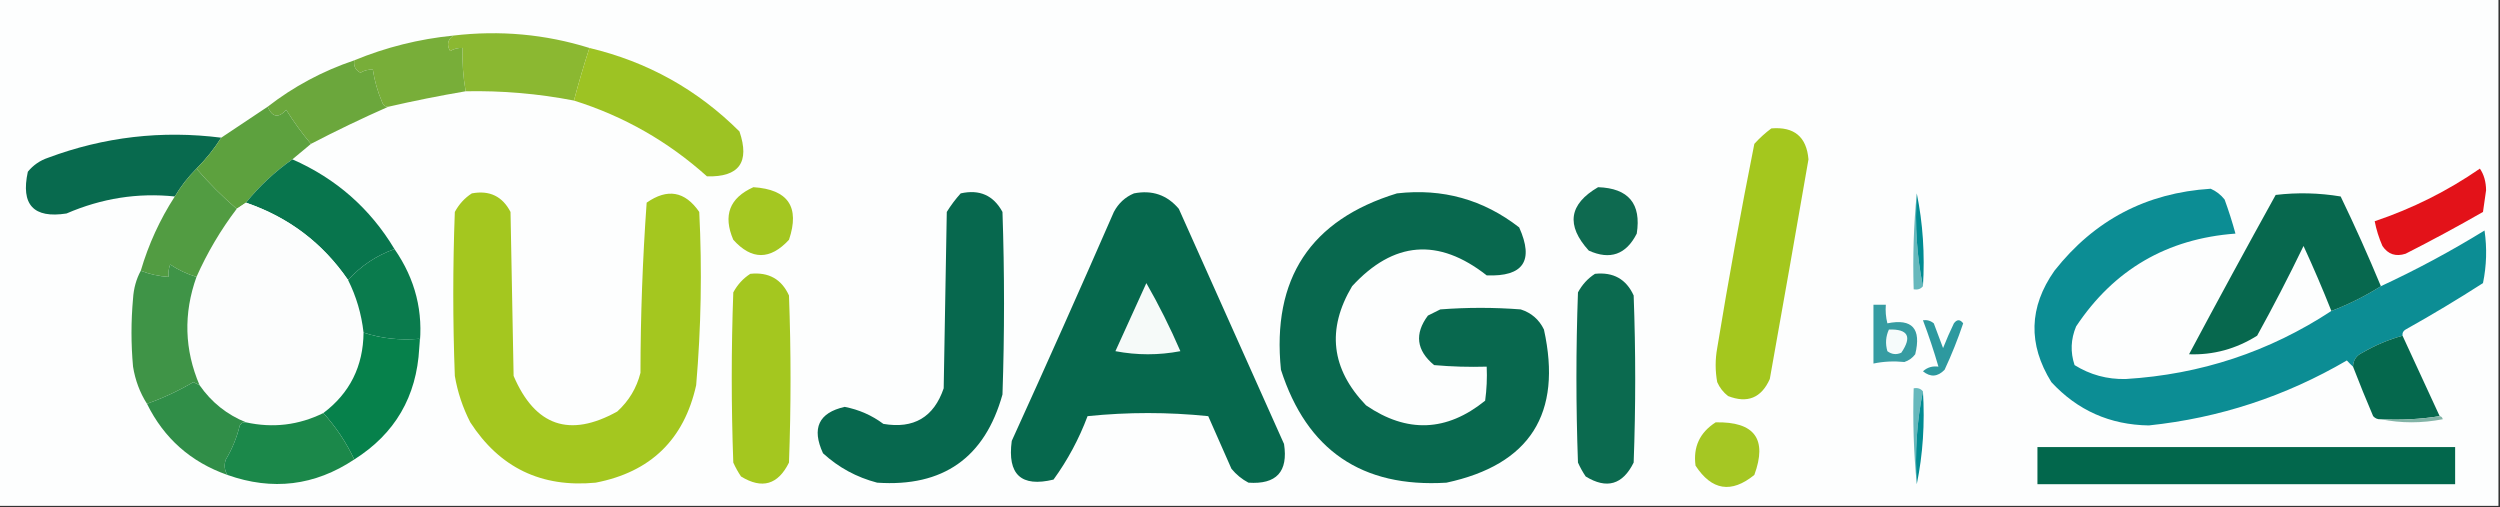 <svg width="808" height="164" viewBox="0 0 808 164" fill="none" xmlns="http://www.w3.org/2000/svg">
<rect x="0" y="0" width="808" height="164" fill="#333333" stroke="none"/>
<g clip-path="url(#clip0_9997_178786)">
<path fill-rule="evenodd" clip-rule="evenodd" d="M-0.5 -0.5C268.833 -0.5 538.167 -0.5 807.5 -0.5C807.5 54.167 807.5 108.833 807.5 163.5C538.167 163.5 268.833 163.5 -0.5 163.5C-0.5 108.833 -0.5 54.167 -0.5 -0.5Z" fill="#FDFEFE"/>
<path fill-rule="evenodd" clip-rule="evenodd" d="M190.5 15.5C188.678 21.121 187.011 26.788 185.5 32.5C173.95 30.265 162.283 29.265 150.5 29.5C149.686 24.881 149.353 20.214 149.5 15.5C148.07 15.421 146.736 15.754 145.5 16.5C144.316 14.533 144.649 12.866 146.5 11.5C161.56 9.719 176.226 11.053 190.5 15.5Z" fill="#8BB831"/>
<path fill-rule="evenodd" clip-rule="evenodd" d="M146.5 11.5C144.649 12.866 144.316 14.533 145.5 16.5C146.736 15.754 148.07 15.421 149.5 15.5C149.353 20.214 149.686 24.881 150.5 29.5C142.121 30.923 133.788 32.589 125.5 34.5C124.503 34.53 123.836 34.03 123.5 33C122.044 29.601 121.044 26.101 120.5 22.5C119.07 22.421 117.736 22.754 116.5 23.5C114.889 22.68 114.222 21.346 114.5 19.5C124.741 15.273 135.408 12.606 146.5 11.5Z" fill="#78AE39"/>
<path fill-rule="evenodd" clip-rule="evenodd" d="M114.5 19.5C114.222 21.346 114.889 22.68 116.5 23.5C117.736 22.754 119.07 22.421 120.5 22.5C121.044 26.101 122.044 29.601 123.5 33C123.836 34.03 124.503 34.53 125.5 34.5C117.083 38.207 108.75 42.207 100.5 46.5C97.61 43.078 94.943 39.411 92.5 35.5C90.013 38.261 88.013 37.927 86.5 34.5C94.903 27.962 104.236 22.962 114.5 19.5Z" fill="#6BA73C"/>
<path fill-rule="evenodd" clip-rule="evenodd" d="M190.5 15.5C209.254 19.958 225.421 28.958 239 42.5C242.382 52.44 238.882 57.274 228.5 57C215.917 45.71 201.583 37.543 185.5 32.5C187.011 26.788 188.678 21.121 190.5 15.5Z" fill="#9DC323"/>
<path fill-rule="evenodd" clip-rule="evenodd" d="M572.5 41.5C579.881 40.886 583.881 44.22 584.5 51.5C580.399 75.174 576.232 98.84 572 122.5C569.265 128.616 564.765 130.45 558.5 128C556.951 126.786 555.785 125.286 555 123.5C554.333 119.833 554.333 116.167 555 112.5C558.629 90.425 562.629 68.425 567 46.5C568.73 44.598 570.563 42.931 572.5 41.5Z" fill="#A4C71E"/>
<path fill-rule="evenodd" clip-rule="evenodd" d="M71.5 44.5C69.213 48.122 66.547 51.455 63.5 54.5C60.785 57.214 58.451 60.214 56.5 63.5C44.535 62.252 32.868 64.085 21.5 69C10.831 70.662 6.664 66.162 9 55.5C10.731 53.383 12.898 51.883 15.5 51C33.629 44.234 52.295 42.067 71.5 44.5Z" fill="#086A4E"/>
<path fill-rule="evenodd" clip-rule="evenodd" d="M86.5 34.5C88.013 37.927 90.013 38.261 92.5 35.5C94.943 39.411 97.61 43.078 100.5 46.5C98.5 48.167 96.5 49.833 94.5 51.5C88.871 55.461 83.871 60.127 79.5 65.5C78.5 66.167 77.5 66.833 76.5 67.5C71.812 63.479 67.479 59.146 63.5 54.5C66.547 51.455 69.213 48.122 71.5 44.5C76.5 41.167 81.5 37.833 86.5 34.5Z" fill="#5DA13E"/>
<path fill-rule="evenodd" clip-rule="evenodd" d="M94.5 51.5C108.63 57.712 119.63 67.379 127.5 80.5C121.631 82.596 116.631 85.93 112.5 90.5C104.312 78.56 93.312 70.227 79.5 65.5C83.871 60.127 88.871 55.461 94.5 51.5Z" fill="#08754D"/>
<path fill-rule="evenodd" clip-rule="evenodd" d="M801.5 54.5C802.805 56.397 803.471 58.73 803.5 61.5C803.167 63.833 802.833 66.167 802.5 68.5C794.293 73.201 785.959 77.701 777.5 82C774.32 83.036 771.82 82.203 770 79.5C768.864 76.904 768.031 74.237 767.5 71.5C779.682 67.409 791.015 61.742 801.5 54.5Z" fill="#E31219"/>
<path fill-rule="evenodd" clip-rule="evenodd" d="M243.5 60.5C254.736 61.228 258.57 66.894 255 77.5C248.922 84.077 242.922 84.077 237 77.5C233.613 69.62 235.779 63.954 243.5 60.5Z" fill="#A4C721"/>
<path fill-rule="evenodd" clip-rule="evenodd" d="M516.5 60.5C526.345 60.84 530.511 65.84 529 75.5C525.566 82.275 520.4 84.108 513.5 81C506.072 72.824 507.072 65.991 516.5 60.5Z" fill="#0E6A50"/>
<path fill-rule="evenodd" clip-rule="evenodd" d="M753.5 100.5C759.109 98.362 764.442 95.696 769.5 92.5C781.01 87.16 792.177 81.16 803 74.5C803.83 80.196 803.663 85.862 802.5 91.5C794.332 96.752 785.999 101.752 777.5 106.5C776.702 106.957 776.369 107.624 776.5 108.5C771.968 109.763 767.635 111.597 763.5 114C761.561 114.908 760.561 116.408 760.5 118.5C759.849 117.909 759.182 117.243 758.5 116.5C738.642 128.101 717.309 135.101 694.5 137.5C681.955 137.308 671.455 132.642 663 123.5C655.405 111.251 655.738 99.251 664 87.5C676.883 71.142 693.716 62.309 714.5 61C716.286 61.785 717.786 62.951 719 64.5C720.325 68.139 721.492 71.806 722.5 75.5C700.384 77.137 683.217 87.137 671 105.5C669.269 109.629 669.102 113.796 670.5 118C675.514 121.129 681.014 122.629 687 122.5C711.241 121.031 733.407 113.697 753.5 100.5Z" fill="#0C8D94"/>
<path fill-rule="evenodd" clip-rule="evenodd" d="M152.5 62.5C158.204 61.436 162.371 63.436 165 68.5C165.333 86.167 165.667 103.833 166 121.5C172.942 137.724 184.109 141.557 199.5 133C203.257 129.579 205.757 125.412 207 120.5C207.026 102.076 207.692 83.743 209 65.5C215.719 60.797 221.385 61.797 226 68.5C226.934 87.211 226.6 105.877 225 124.5C221.087 142.079 210.254 152.579 192.5 156C174.999 157.665 161.499 151.165 152 136.5C149.565 131.764 147.899 126.764 147 121.5C146.333 103.833 146.333 86.167 147 68.5C148.36 65.977 150.193 63.977 152.5 62.5Z" fill="#A4C71F"/>
<path fill-rule="evenodd" clip-rule="evenodd" d="M310.5 62.5C316.59 61.137 321.09 63.137 324 68.5C324.667 88.167 324.667 107.833 324 127.5C318.29 147.947 304.79 157.447 283.5 156C276.851 154.26 271.017 151.093 266 146.5C262.261 138.402 264.594 133.402 273 131.5C277.609 132.389 281.776 134.222 285.5 137C295.315 138.679 301.815 134.846 305 125.5C305.333 106.5 305.667 87.5 306 68.5C307.332 66.34 308.832 64.34 310.5 62.5Z" fill="#07684E"/>
<path fill-rule="evenodd" clip-rule="evenodd" d="M366.5 62.5C372.386 61.343 377.219 63.01 381 67.5C392.35 92.864 403.684 118.197 415 143.5C416.375 152.458 412.542 156.625 403.5 156C401.376 154.878 399.543 153.378 398 151.5C395.5 145.833 393 140.167 390.5 134.5C377.5 133.167 364.5 133.167 351.5 134.5C348.738 141.859 345.072 148.692 340.5 155C330.032 157.537 325.532 153.37 327 142.5C338.194 117.917 349.194 93.25 360 68.5C361.494 65.686 363.66 63.687 366.5 62.5Z" fill="#06684D"/>
<path fill-rule="evenodd" clip-rule="evenodd" d="M451.5 62.5C466.227 60.807 479.393 64.474 491 73.5C495.842 84.304 492.342 89.471 480.5 89C464.898 76.763 450.398 77.93 437 92.5C428.71 106.423 430.21 119.256 441.5 131C454.727 140.059 467.56 139.559 480 129.5C480.499 125.848 480.665 122.182 480.5 118.5C474.824 118.666 469.157 118.499 463.5 118C457.772 113.24 457.105 107.907 461.5 102C462.833 101.333 464.167 100.667 465.5 100C474.167 99.333 482.833 99.333 491.5 100C494.937 101.105 497.437 103.272 499 106.5C505.003 133.684 494.503 150.184 467.5 156C440.181 157.674 422.348 145.508 414 119.5C411.031 90.062 423.531 71.062 451.5 62.5Z" fill="#08684E"/>
<path fill-rule="evenodd" clip-rule="evenodd" d="M769.5 92.5C764.442 95.696 759.109 98.362 753.5 100.5C750.699 93.437 747.699 86.437 744.5 79.5C739.755 89.324 734.755 98.99 729.5 108.5C722.674 112.781 715.341 114.781 707.5 114.5C716.706 97.253 726.04 80.087 735.5 63C742.524 62.169 749.524 62.336 756.5 63.5C761.122 73.074 765.455 82.741 769.5 92.5Z" fill="#07684E"/>
<path fill-rule="evenodd" clip-rule="evenodd" d="M619.5 62.5C618.859 72.889 619.526 82.889 621.5 92.5C620.791 93.404 619.791 93.737 618.5 93.5C618.172 82.987 618.506 72.653 619.5 62.5Z" fill="#66B8BC"/>
<path fill-rule="evenodd" clip-rule="evenodd" d="M619.5 62.5C621.474 72.111 622.141 82.111 621.5 92.5C619.526 82.889 618.859 72.889 619.5 62.5Z" fill="#018B92"/>
<path fill-rule="evenodd" clip-rule="evenodd" d="M79.5 65.5C93.312 70.227 104.312 78.56 112.5 90.5C115.164 95.831 116.831 101.498 117.5 107.5C117.383 118.4 113.05 127.067 104.5 133.5C96.544 137.414 88.211 138.414 79.5 136.5C73.344 134.018 68.344 130.018 64.5 124.5C59.597 113.023 59.264 101.356 63.5 89.5C66.969 81.688 71.302 74.355 76.5 67.5C77.5 66.833 78.5 66.167 79.5 65.5Z" fill="#FCFDFD"/>
<path fill-rule="evenodd" clip-rule="evenodd" d="M63.5 54.5C67.479 59.146 71.812 63.479 76.5 67.5C71.302 74.355 66.969 81.688 63.5 89.5C60.572 88.622 57.738 87.289 55 85.5C54.51 86.793 54.343 88.127 54.5 89.5C51.37 89.3 48.37 88.634 45.5 87.5C48.019 78.931 51.685 70.931 56.5 63.5C58.451 60.214 60.785 57.214 63.5 54.5Z" fill="#529C42"/>
<path fill-rule="evenodd" clip-rule="evenodd" d="M127.5 80.5C134.271 90.251 136.938 100.918 135.5 112.5C135.5 111.5 135.5 110.5 135.5 109.5C129.208 110.053 123.208 109.386 117.5 107.5C116.831 101.498 115.164 95.831 112.5 90.5C116.631 85.93 121.631 82.596 127.5 80.5Z" fill="#0A7B4D"/>
<path fill-rule="evenodd" clip-rule="evenodd" d="M242.5 88.5C248.425 87.875 252.591 90.209 255 95.5C255.667 113.5 255.667 131.5 255 149.5C251.459 156.672 246.292 158.172 239.5 154C238.54 152.581 237.707 151.081 237 149.5C236.333 131.167 236.333 112.833 237 94.5C238.36 91.977 240.193 89.977 242.5 88.5Z" fill="#A4C71F"/>
<path fill-rule="evenodd" clip-rule="evenodd" d="M515.5 88.5C521.425 87.875 525.591 90.209 528 95.5C528.667 113.5 528.667 131.5 528 149.5C524.459 156.672 519.292 158.172 512.5 154C511.54 152.581 510.707 151.081 510 149.5C509.333 131.167 509.333 112.833 510 94.5C511.36 91.977 513.193 89.977 515.5 88.5Z" fill="#0B6A4F"/>
<path fill-rule="evenodd" clip-rule="evenodd" d="M370.5 91.5C374.524 98.519 378.191 105.852 381.5 113.5C374.5 114.833 367.5 114.833 360.5 113.5C363.848 106.141 367.181 98.807 370.5 91.5Z" fill="#F6FAF9"/>
<path fill-rule="evenodd" clip-rule="evenodd" d="M605.5 98.5C606.833 98.5 608.167 98.5 609.5 98.5C609.338 100.527 609.505 102.527 610 104.5C618.031 102.872 621.031 106.205 619 114.5C618.097 115.701 616.931 116.535 615.5 117C612.064 116.652 608.731 116.819 605.5 117.5C605.5 111.167 605.5 104.833 605.5 98.5Z" fill="#369CA2"/>
<path fill-rule="evenodd" clip-rule="evenodd" d="M621.5 103.5C622.822 103.33 623.989 103.663 625 104.5C626 107.167 627 109.833 628 112.5C629.069 109.792 630.236 107.125 631.5 104.5C632.5 103.167 633.5 103.167 634.5 104.5C632.777 109.613 630.777 114.613 628.5 119.5C626.263 121.817 623.93 121.983 621.5 120C622.905 118.731 624.571 118.231 626.5 118.5C625.031 113.426 623.364 108.426 621.5 103.5Z" fill="#2D999F"/>
<path fill-rule="evenodd" clip-rule="evenodd" d="M610.5 106.5C616.704 106.314 618.037 108.814 614.5 114C612.888 114.72 611.388 114.554 610 113.5C609.297 111.071 609.463 108.738 610.5 106.5Z" fill="#F6FBFB"/>
<path fill-rule="evenodd" clip-rule="evenodd" d="M776.5 108.5C780.481 117.132 784.481 125.798 788.5 134.5C782.355 135.49 776.022 135.823 769.5 135.5C768.504 135.586 767.671 135.252 767 134.5C764.729 129.183 762.563 123.85 760.5 118.5C760.561 116.408 761.561 114.908 763.5 114C767.635 111.597 771.968 109.763 776.5 108.5Z" fill="#05684D"/>
<path fill-rule="evenodd" clip-rule="evenodd" d="M117.5 107.5C123.208 109.386 129.208 110.053 135.5 109.5C135.5 110.5 135.5 111.5 135.5 112.5C134.661 128.189 127.661 140.189 114.5 148.5C111.91 142.981 108.576 137.981 104.5 133.5C113.05 127.067 117.383 118.4 117.5 107.5Z" fill="#06814B"/>
<path fill-rule="evenodd" clip-rule="evenodd" d="M63.5 89.5C59.264 101.356 59.597 113.023 64.5 124.5C63.85 124.196 63.184 123.863 62.5 123.5C57.699 126.313 52.699 128.646 47.5 130.5C45.207 126.894 43.707 122.894 43 118.5C42.333 111.167 42.333 103.833 43 96.5C43.204 93.203 44.037 90.203 45.5 87.5C48.37 88.634 51.37 89.3 54.5 89.5C54.343 88.127 54.51 86.793 55 85.5C57.738 87.289 60.572 88.622 63.5 89.5Z" fill="#3F9447"/>
<path fill-rule="evenodd" clip-rule="evenodd" d="M64.5 124.5C68.344 130.018 73.344 134.018 79.5 136.5C78.624 136.369 77.957 136.702 77.5 137.5C76.541 141.414 75.041 145.081 73 148.5C72.36 150.265 72.527 151.932 73.5 153.5C61.684 149.348 53.017 141.681 47.5 130.5C52.699 128.646 57.699 126.313 62.5 123.5C63.184 123.863 63.85 124.196 64.5 124.5Z" fill="#308E48"/>
<path fill-rule="evenodd" clip-rule="evenodd" d="M621.5 126.5C619.526 136.111 618.859 146.111 619.5 156.5C618.506 146.347 618.172 136.014 618.5 125.5C619.791 125.263 620.791 125.596 621.5 126.5Z" fill="#66B8BC"/>
<path fill-rule="evenodd" clip-rule="evenodd" d="M621.5 126.5C622.141 136.889 621.474 146.889 619.5 156.5C618.859 146.111 619.526 136.111 621.5 126.5Z" fill="#018B92"/>
<path fill-rule="evenodd" clip-rule="evenodd" d="M788.5 134.5C789.043 134.56 789.376 134.893 789.5 135.5C782.678 136.818 776.011 136.818 769.5 135.5C776.022 135.823 782.355 135.49 788.5 134.5Z" fill="#81B3A6"/>
<path fill-rule="evenodd" clip-rule="evenodd" d="M104.5 133.5C108.576 137.981 111.91 142.981 114.5 148.5C101.728 156.999 88.062 158.666 73.5 153.5C72.527 151.932 72.36 150.265 73 148.5C75.041 145.081 76.541 141.414 77.5 137.5C77.957 136.702 78.624 136.369 79.5 136.5C88.211 138.414 96.544 137.414 104.5 133.5Z" fill="#1B884A"/>
<path fill-rule="evenodd" clip-rule="evenodd" d="M554.5 136.5C567.099 136.242 571.266 141.909 567 153.5C559.575 159.53 553.241 158.53 548 150.5C547.181 144.471 549.347 139.804 554.5 136.5Z" fill="#A5C723"/>
<path fill-rule="evenodd" clip-rule="evenodd" d="M658.5 144.5C703.5 144.5 748.5 144.5 793.5 144.5C793.5 148.5 793.5 152.5 793.5 156.5C748.5 156.5 703.5 156.5 658.5 156.5C658.5 152.5 658.5 148.5 658.5 144.5Z" fill="#02674C"/>
</g>
<defs>
<clipPath id="clip0_9997_178786">
<rect width="808" height="164" fill="white"/>
</clipPath>
</defs>
</svg>
